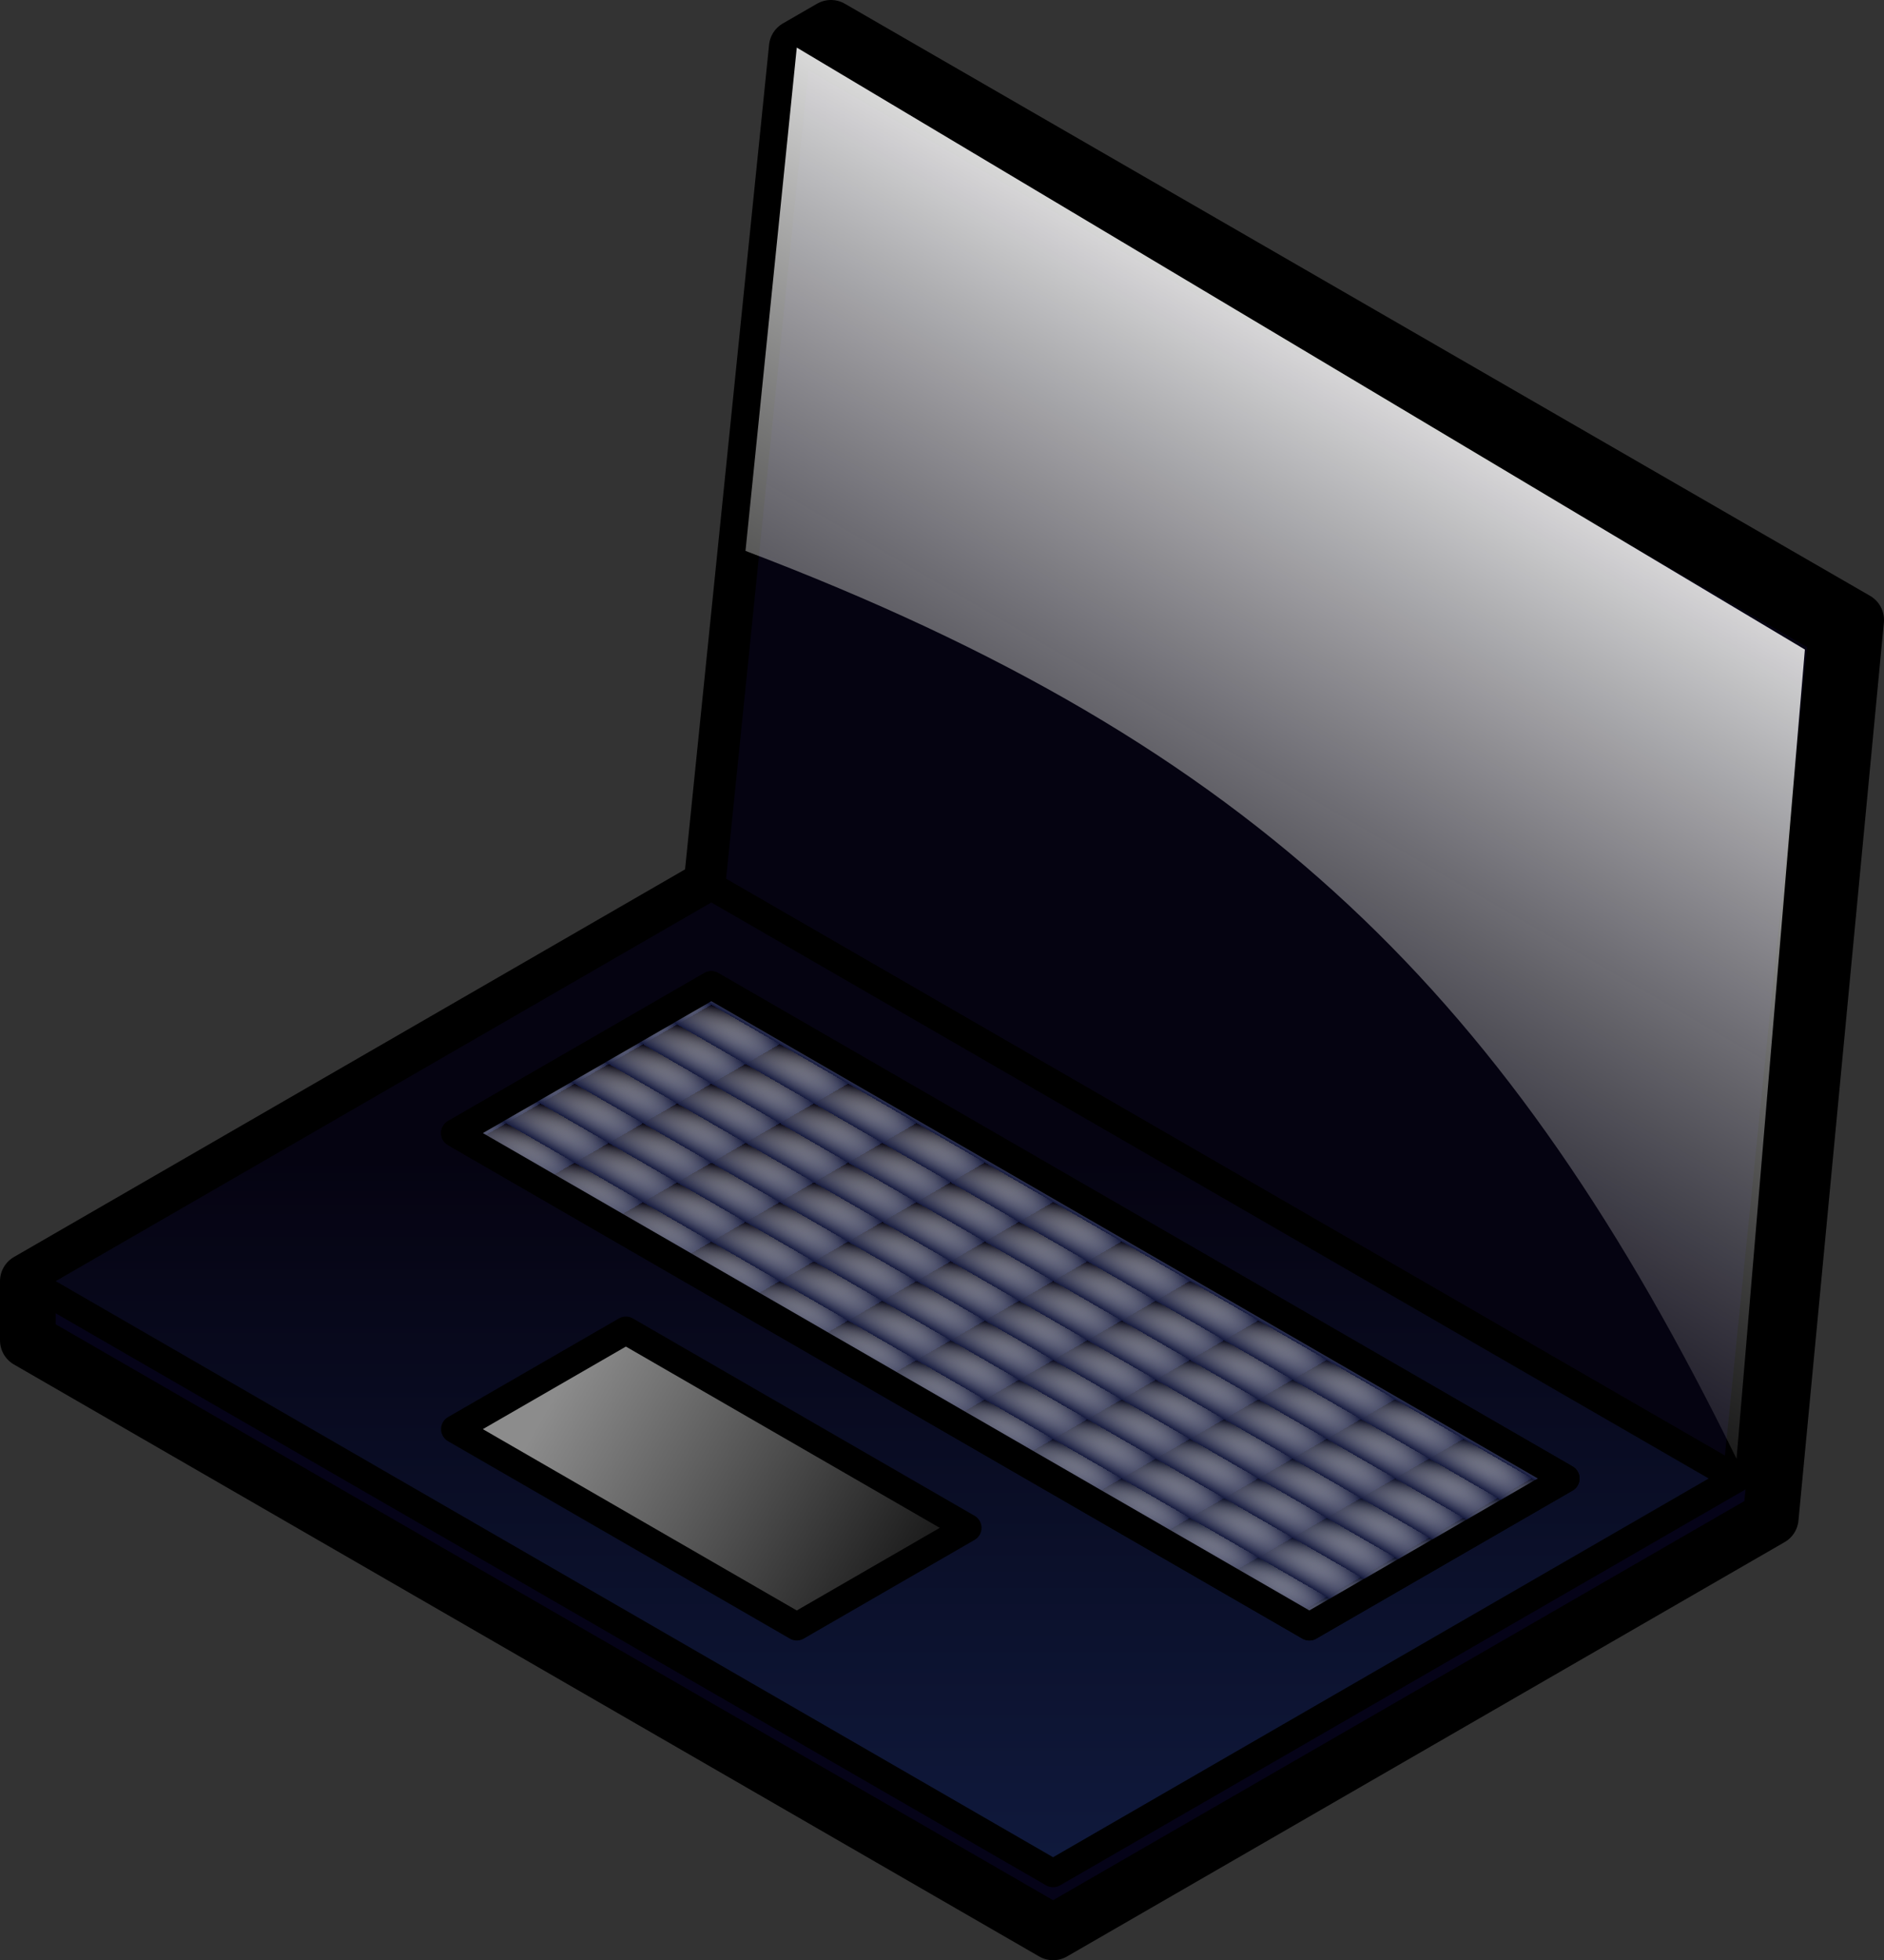 <?xml version="1.0" encoding="UTF-8"?>
<svg version="1.0" viewBox="0 0 338.34 351.93" xmlns="http://www.w3.org/2000/svg" xmlns:xlink="http://www.w3.org/1999/xlink">
<rect x="0" y="0" width="338.34" height="351.93" fill="#333333" stroke="none"/>
<defs>
<linearGradient id="a">
<stop stop-color="#fff" stop-opacity="0" offset="0"/>
<stop stop-color="#161b3f" offset="1"/>
</linearGradient>
<linearGradient id="f" x1="644.4" x2="552.35" y1="751.18" y2="910.63" gradientUnits="userSpaceOnUse">
<stop stop-color="#fff" offset="0"/>
<stop stop-color="#a9a9a7" stop-opacity="0" offset="1"/>
</linearGradient>
<linearGradient id="e" x1="583.03" x2="583.03" y1="909.61" y2="1070.1" gradientUnits="userSpaceOnUse">
<stop stop-color="#050311" offset="0"/>
<stop stop-color="#121f48" offset="1"/>
</linearGradient>
<linearGradient id="d" x1="490.98" x2="552.35" y1="946.06" y2="981.5" gradientUnits="userSpaceOnUse">
<stop stop-color="#8c8c8c" offset="0"/>
<stop stop-color="#1d1d1d" offset="1"/>
</linearGradient>
<linearGradient id="c" x1="506.32" x2="512.46" y1="901.77" y2="912.4" gradientUnits="userSpaceOnUse" xlink:href="#a" spreadMethod="repeat"/>
<linearGradient id="b" x1="512.46" x2="509.39" y1="901.77" y2="907.09" gradientTransform="translate(2e-6 2.4e-5)" gradientUnits="userSpaceOnUse" xlink:href="#a" spreadMethod="repeat"/>
</defs>
<g transform="translate(-387.78 -701.89)" fill-rule="evenodd">
<path d="m537 706.89-6.13 3.54-15.35 150.59-122.74 70.87v10.63l184.12 106.28 128.88-74.39 15.34-161.22-184.12-106.3z" fill="#050318" stroke="#000" stroke-linecap="round" stroke-linejoin="round" stroke-width="10"/>
<path d="m515.52 861.02 184.12 106.3 15.34-150.59-184.11-106.3-15.35 150.59z" fill="#050311" stroke="#000" stroke-linecap="round" stroke-linejoin="round" stroke-width="5"/>
<path d="m699.64 967.32-184.12-106.3-122.74 70.87 184.12 106.31 122.74-70.88z" fill="url(#e)" stroke="#000" stroke-linecap="round" stroke-linejoin="round" stroke-width="5"/>
<path d="m530.87 993.9 30.68-17.72-61.37-35.43-30.69 17.71 61.38 35.44z" fill="url(#d)" stroke="#000" stroke-linecap="round" stroke-linejoin="round" stroke-width="5"/>
<path d="m521.66 800.79c92.06 34.96 137.33 80.16 177.98 162.99l12.27-145.28-181.04-108.07-9.21 90.36z" fill="url(#f)"/>
<path d="m515.52 878.74-46.03 26.57 153.43 88.59 46.03-26.58-153.43-88.58z" fill="url(#c)" stroke="#000" stroke-linecap="round" stroke-linejoin="round" stroke-width="5"/>
<path d="m515.52 878.74-46.03 26.57 153.43 88.59 46.03-26.58-153.43-88.58z" fill="url(#b)" stroke="#000" stroke-linecap="round" stroke-linejoin="round" stroke-width="5"/>
</g>
</svg>
